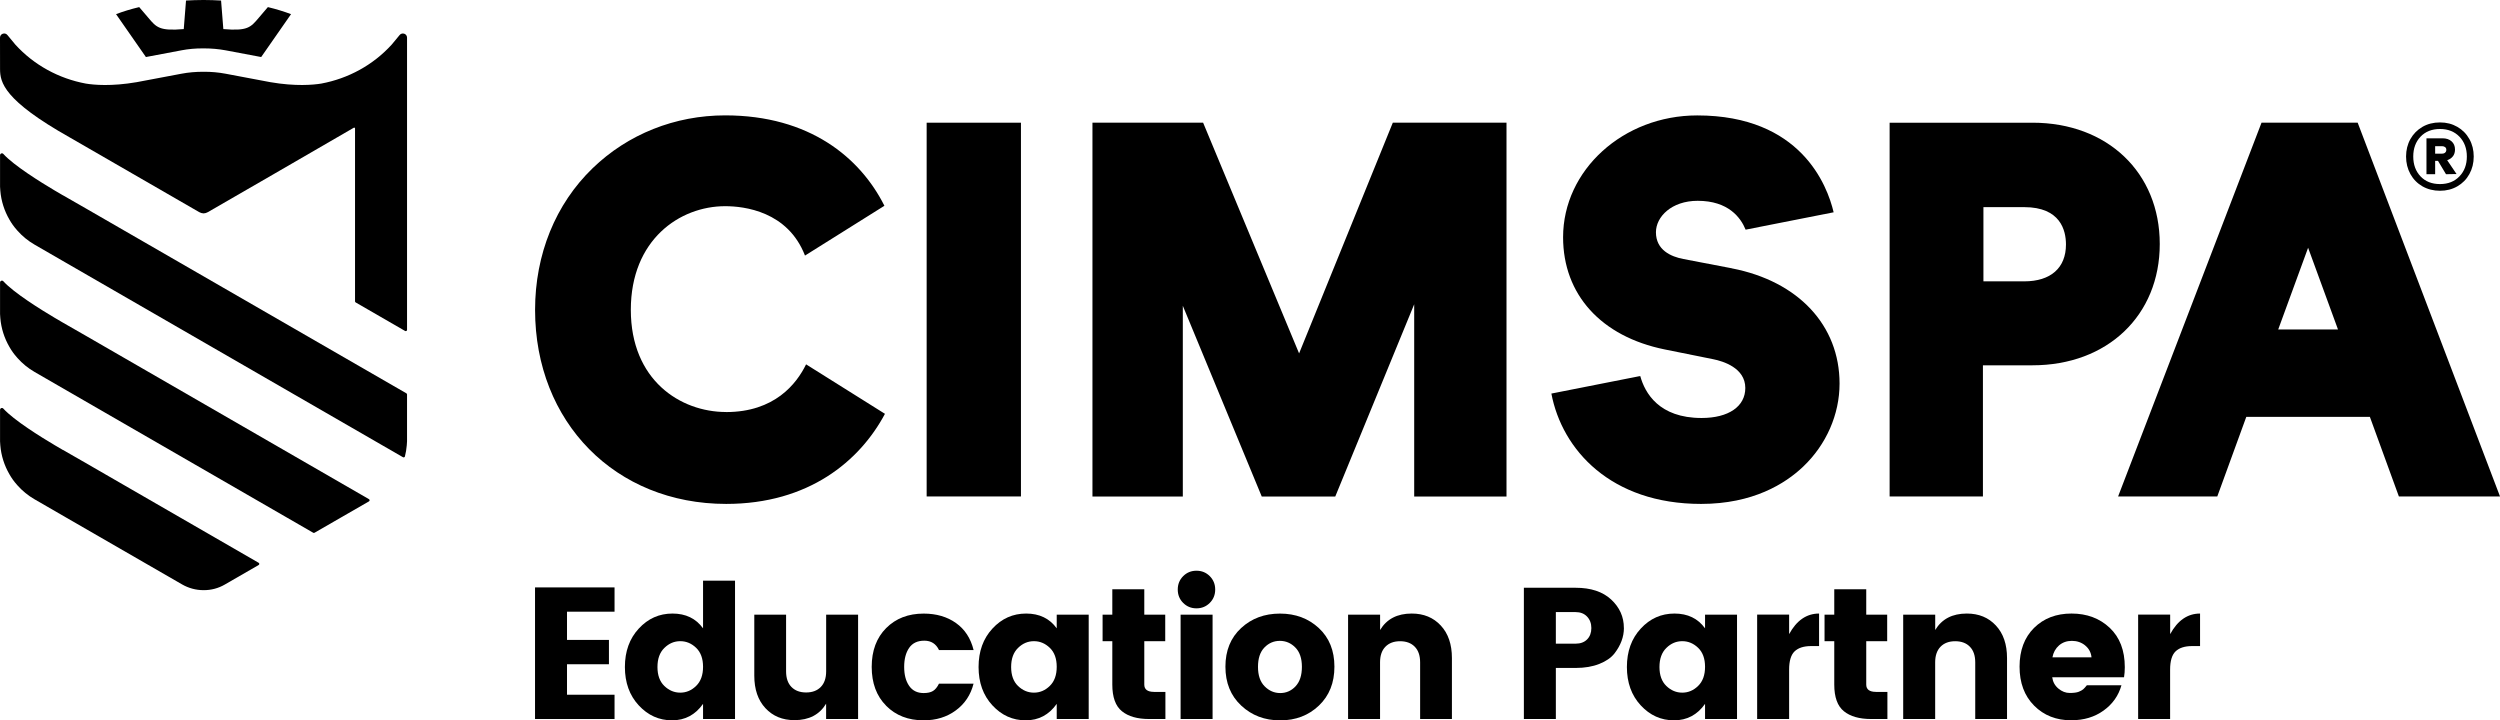 <?xml version="1.0" encoding="UTF-8"?> <svg xmlns="http://www.w3.org/2000/svg" id="Layer_1" data-name="Layer 1" viewBox="-0.01 0 552.77 159.28"><g><polygon points="135.87 129.88 135.87 135.25 125.36 135.25 125.36 141.49 134.63 141.49 134.63 146.87 125.36 146.87 125.36 153.61 135.87 153.61 135.87 158.98 118.29 158.98 118.29 129.88 135.87 129.88 135.87 129.88"></polygon><path d="m153.91,151.66c1.02-.99,1.53-2.4,1.53-4.22s-.51-3.22-1.53-4.2c-1.02-.98-2.19-1.47-3.51-1.47s-2.49.49-3.51,1.49c-1.02.99-1.53,2.4-1.53,4.22s.51,3.22,1.53,4.2c1.02.98,2.19,1.47,3.51,1.47s2.49-.49,3.51-1.49h0Zm-12.69,4.3c-2.04-2.2-3.06-5.03-3.06-8.48s1.02-6.28,3.06-8.49c2.04-2.22,4.53-3.33,7.46-3.33s5.19,1.09,6.76,3.27v-10.54h7.07v30.59h-7.07v-3.35c-1.71,2.43-4,3.64-6.86,3.64s-5.32-1.1-7.36-3.31h0Z"></path><path d="m182.65,135.91h7.07v23.07h-7.07v-3.39c-1.46,2.43-3.79,3.64-6.99,3.64-2.65,0-4.79-.88-6.43-2.65-1.64-1.76-2.46-4.16-2.46-7.19v-13.48h7.03v12.53c0,1.49.39,2.64,1.18,3.45.79.81,1.87,1.22,3.25,1.22s2.46-.41,3.25-1.22c.79-.81,1.18-1.97,1.18-3.45v-12.53h0Z"></path><path d="m195.93,156.05c-2.14-2.15-3.2-5.02-3.2-8.6s1.07-6.44,3.2-8.58c2.14-2.14,4.9-3.2,8.29-3.2,2.81,0,5.2.7,7.15,2.09,1.96,1.39,3.25,3.38,3.89,5.97h-7.65c-.66-1.38-1.74-2.07-3.25-2.07s-2.62.53-3.35,1.59c-.73,1.06-1.1,2.46-1.1,4.2s.36,3.13,1.1,4.2c.73,1.06,1.8,1.59,3.2,1.59.88,0,1.57-.15,2.07-.46.5-.3.94-.84,1.32-1.61h7.65c-.63,2.48-1.94,4.45-3.93,5.91-1.98,1.46-4.35,2.19-7.11,2.19-3.39,0-6.15-1.07-8.29-3.22h0Z"></path><path d="m232.11,151.66c1.02-.99,1.53-2.4,1.53-4.22s-.51-3.22-1.53-4.2c-1.02-.98-2.19-1.47-3.51-1.47s-2.5.49-3.51,1.49c-1.02.99-1.53,2.4-1.53,4.22s.51,3.22,1.53,4.2c1.02.98,2.19,1.47,3.51,1.47s2.49-.49,3.51-1.49h0Zm-12.69,4.3c-2.04-2.2-3.06-5.03-3.06-8.48s1.02-6.28,3.06-8.49c2.04-2.22,4.53-3.33,7.46-3.33s5.19,1.09,6.76,3.27v-3.02h7.07v23.07h-7.07v-3.35c-1.71,2.43-4,3.64-6.86,3.64s-5.32-1.1-7.36-3.31h0Z"></path><path d="m255.15,152.99h2.52v5.99h-3.6c-2.59,0-4.6-.57-6.01-1.72-1.42-1.14-2.13-3.11-2.13-5.89v-9.59h-2.15v-5.87h2.15v-5.62h7.07v5.62h4.63v5.87h-4.63v9.59c0,1.07.72,1.61,2.15,1.61h0Z"></path><path d="m261.03,158.98v-23.07h7.07v23.07h-7.07Zm6.45-25.67c-.8.8-1.78,1.2-2.94,1.2s-2.14-.4-2.94-1.2c-.8-.8-1.2-1.79-1.2-2.96s.4-2.16,1.2-2.96c.8-.8,1.78-1.2,2.94-1.2s2.14.4,2.94,1.2c.8.8,1.2,1.79,1.2,2.96s-.4,2.16-1.2,2.96h0Z"></path><path d="m286.44,151.75c.94-.99,1.41-2.43,1.41-4.3s-.48-3.3-1.45-4.28c-.96-.98-2.11-1.47-3.43-1.47s-2.46.49-3.41,1.47c-.95.98-1.42,2.4-1.42,4.28s.49,3.31,1.47,4.3c.98.99,2.13,1.49,3.45,1.49s2.45-.5,3.39-1.49h0Zm-12.01,4.26c-2.33-2.18-3.49-5.04-3.49-8.6s1.16-6.4,3.47-8.54c2.32-2.14,5.18-3.2,8.6-3.2s6.28,1.07,8.58,3.2c2.3,2.14,3.45,4.98,3.45,8.54s-1.14,6.42-3.43,8.6c-2.29,2.18-5.14,3.27-8.56,3.27s-6.29-1.09-8.62-3.27h0Z"></path><path d="m305.14,135.91v3.39c1.46-2.43,3.79-3.64,6.99-3.64,2.65,0,4.79.88,6.43,2.65,1.64,1.76,2.46,4.16,2.46,7.19v13.48h-7.03v-12.53c0-1.49-.39-2.64-1.18-3.45-.79-.81-1.87-1.22-3.25-1.22s-2.46.41-3.25,1.22c-.79.81-1.18,1.96-1.18,3.45v12.53h-7.07v-23.07h7.07Z"></path><path d="m344,142.32h4.38c1.07,0,1.92-.32,2.54-.95.62-.63.93-1.47.93-2.5s-.32-1.88-.95-2.54c-.63-.66-1.47-.99-2.52-.99h-4.38v6.99h0Zm15.05-3.47c0,1.96-.7,3.84-2.11,5.66-.75.94-1.85,1.7-3.33,2.29-1.48.59-3.22.89-5.23.89h-4.38v11.29h-7.07v-29.02h11.45c3.36,0,5.98.87,7.85,2.6,1.87,1.74,2.81,3.83,2.81,6.29h0Z"></path><path d="m375.46,151.66c1.02-.99,1.53-2.4,1.53-4.22s-.51-3.22-1.53-4.2c-1.02-.98-2.19-1.47-3.51-1.47s-2.5.49-3.51,1.49c-1.02.99-1.53,2.4-1.53,4.22s.51,3.22,1.53,4.2c1.02.98,2.19,1.47,3.51,1.47s2.49-.49,3.51-1.49h0Zm-12.69,4.3c-2.04-2.2-3.06-5.03-3.06-8.48s1.02-6.28,3.06-8.49c2.04-2.22,4.53-3.33,7.46-3.33s5.19,1.09,6.76,3.27v-3.02h7.07v23.07h-7.07v-3.35c-1.71,2.43-4,3.64-6.86,3.64s-5.32-1.1-7.36-3.31h0Z"></path><path d="m395.58,135.91v4.3c1.65-3.03,3.86-4.55,6.62-4.55v7.19h-1.74c-1.63,0-2.85.39-3.66,1.16-.81.77-1.22,2.12-1.22,4.05v10.91h-7.07v-23.07h7.07Z"></path><path d="m414.79,152.99h2.52v5.99h-3.6c-2.59,0-4.6-.57-6.02-1.72-1.42-1.14-2.13-3.11-2.13-5.89v-9.59h-2.15v-5.87h2.15v-5.62h7.07v5.62h4.63v5.87h-4.63v9.59c0,1.07.72,1.61,2.15,1.61h0Z"></path><path d="m427.88,135.91v3.39c1.46-2.43,3.79-3.64,6.99-3.64,2.65,0,4.79.88,6.43,2.65,1.64,1.76,2.46,4.16,2.46,7.19v13.48h-7.03v-12.53c0-1.49-.39-2.64-1.18-3.45-.78-.81-1.87-1.22-3.25-1.22s-2.46.41-3.25,1.22c-.78.81-1.18,1.96-1.18,3.45v12.53h-7.07v-23.07h7.07Z"></path><path d="m461.04,142.71c-.83-.67-1.81-1.01-2.94-1.01s-2.08.34-2.85,1.01c-.77.68-1.25,1.55-1.45,2.63h8.64c-.11-1.08-.58-1.95-1.41-2.63h0Zm-3.02,16.56c-3.36,0-6.12-1.08-8.27-3.25-2.15-2.16-3.22-5.04-3.22-8.62s1.07-6.44,3.2-8.56c2.14-2.12,4.9-3.18,8.29-3.18s6.2,1.05,8.43,3.14c2.23,2.1,3.35,5,3.35,8.72,0,.8-.06,1.54-.17,2.23h-15.88c.14,1.02.59,1.85,1.37,2.5.77.65,1.61.97,2.5.97s1.56-.09,2.01-.27c.44-.18.76-.36.97-.54.21-.18.48-.48.81-.89h7.65c-.66,2.32-1.98,4.18-3.97,5.6-1.98,1.42-4.34,2.13-7.07,2.13h0Z"></path><path d="m479.83,135.91v4.3c1.65-3.03,3.86-4.55,6.61-4.55v7.19h-1.74c-1.63,0-2.85.39-3.66,1.16-.81.77-1.22,2.12-1.22,4.05v10.91h-7.07v-23.07h7.07Z"></path></g><g><g><rect x="204.88" y="27.13" width="20.85" height="82.64"></rect><polygon points="287.23 78.14 266.01 27.13 241.54 27.13 241.54 109.78 261.52 109.78 261.52 67.61 278.97 109.78 295.23 109.78 312.68 67.28 312.68 109.78 333.09 109.78 333.09 27.13 307.95 27.13 287.23 78.14"></polygon><path d="m477.53,53.95c0-15.79-11.57-26.82-28.13-26.82h-31.6v82.64h20.63v-29h10.97c16.56,0,28.13-11.03,28.13-26.82Zm-29.97,8.26h-9.02v-16.41h9.02c8.04,0,9.23,5.17,9.23,8.26,0,5.18-3.37,8.15-9.23,8.15Z"></path><path d="m500.03,27.13l-31.71,82.64h21.93l6.41-17.59h27.33l6.41,17.59h22.36l-31.47-82.64h-21.26Zm3.69,45.72l6.61-18.07,6.61,18.07h-13.22Z"></path><path d="m160.54,91.1c-10.15,0-21.07-7.07-21.07-22.59s10.81-22.92,20.86-22.92c4.21,0,13.86,1.13,17.65,10.92l17.56-11.01c-5.34-10.65-16.56-19.99-35.21-19.99-11.1,0-21.51,4.15-29.3,11.68-8.21,7.93-12.73,19.05-12.73,31.33,0,24.86,17.77,42.9,42.25,42.9,18.25,0,29.56-9.49,35.11-19.92l-17.44-10.94c-2.11,4.33-6.99,10.55-17.68,10.55Z"></path><path d="m382.95,59.33l-10.75-2.06c-2.77-.53-6.07-1.99-6.07-5.92,0-3.42,3.45-6.95,9.23-6.95,6.77,0,9.5,3.69,10.6,6.38l19.46-3.84c-1.41-5.98-7.28-21.42-30.17-21.42-16.35,0-29.65,12.08-29.65,26.93,0,12.67,8.4,21.95,22.46,24.81l10.76,2.17c2.13.43,7.07,1.9,7.07,6.36,0,4.09-3.71,6.63-9.67,6.63-9.42,0-12.53-5.53-13.56-9.28l-19.65,3.88c2.37,12.48,13.19,24.4,33.1,24.4,11.48,0,18.6-4.47,22.56-8.23,5.12-4.86,8.06-11.56,8.06-18.38,0-12.87-9.12-22.62-23.79-25.47Z"></path><path d="m40.08,11.13c1.57-.3,3.17-.44,4.76-.43h.29c1.59,0,3.19.14,4.76.43l7.85,1.48,6.6-9.48c-1.57-.59-3.28-1.12-5.12-1.56,0,0-1.77,2.06-2.04,2.39-1.77,2.1-2.47,2.93-7.81,2.47l-.5-6.31C47.63.05,46.37,0,45.08,0h0s-.17,0-.17,0h0c-1.29,0-2.55.05-3.79.12l-.5,6.31c-5.34.46-6.04-.37-7.81-2.47-.27-.32-2.04-2.39-2.04-2.39-1.84.44-3.55.96-5.12,1.56l6.6,9.48,7.85-1.48Z"></path><path d="m15.4,30.38l28.63,16.52c.33.18.61.26.94.28h.05c.33-.02.61-.09.94-.28,0,0,28.97-16.72,32.26-18.66.12-.07.27.02.27.16v38.22c0,.1.05.19.14.25l10.93,6.31c.19.11.43-.03.43-.25V11.11h0c0-.88,0-1.81,0-2.79,0-.4-.25-.75-.63-.87-.37-.12-.79,0-1.03.32l-1.73,2.09c-4.12,4.53-9.62,7.51-15.58,8.62-1.79.29-5.67.65-11.24-.31l-9.91-1.87c-1.59-.3-3.2-.44-4.8-.43h0s-.16,0-.16,0h0c-1.61,0-3.22.13-4.8.43l-9.91,1.87c-5.57.96-9.44.61-11.24.31-5.96-1.11-11.46-4.09-15.58-8.62l-1.73-2.09c-.24-.32-.65-.45-1.03-.32-.38.12-.63.48-.63.87C0,10.95,0,13.2,0,15.27,0,18.21.82,22.17,15.4,30.38Z"></path><path d="m13.89,43.18l-1.43-.84c-.13-.07-.25-.15-.38-.22-3.14-1.86-9.03-5.53-11.34-8.07C.48,33.75,0,33.93,0,34.32v2.93s0,3.63,0,3.63v.4s0,.33.06.89c.19,2.28.89,4.45,2.01,6.38.45.8,1.01,1.6,1.69,2.35.02.02.03.04.05.06.02.02.03.04.05.06,1.07,1.2,2.33,2.24,3.77,3.07l6.91,3.99,74.56,43.02c.16.09.37,0,.42-.17.2-.8.34-1.62.41-2.46.06-.56.06-.89.06-.89v-10.36c0-.1-.05-.19-.14-.25L18.95,46.07c-1.75-.98-3.43-1.95-5.06-2.9Z"></path><path d="m13.89,71.33l-1.43-.84c-.13-.07-.25-.15-.38-.22-3.14-1.86-9.03-5.53-11.34-8.07C.48,61.9,0,62.08,0,62.47v2.93s0,3.63,0,3.63v.4s0,.33.06.89c.19,2.28.89,4.45,2.01,6.38.45.8,1.01,1.6,1.69,2.35.02.02.03.04.05.06.02.02.03.04.05.06,1.07,1.2,2.33,2.24,3.77,3.07l6.91,3.99,54.71,31.57c.09.05.2.05.28,0l5.93-3.42h0s6.11-3.52,6.11-3.52c.19-.11.19-.38,0-.49l-62.62-36.14c-1.75-.98-3.43-1.95-5.06-2.9Z"></path><path d="m13.89,99.49l-1.43-.84c-.13-.07-.25-.15-.38-.22-3.14-1.86-9.03-5.53-11.34-8.07C.48,90.06,0,90.23,0,90.63v2.93s0,3.63,0,3.63v.4s0,.33.06.89c.19,2.28.89,4.45,2.01,6.38.45.8,1.01,1.6,1.69,2.35.02.02.03.04.05.06.02.02.03.04.05.06,1.07,1.2,2.33,2.24,3.77,3.07l6.91,3.99,25.71,14.83c1.44.83,3.07,1.27,4.74,1.27h.1c1.61,0,3.19-.42,4.59-1.23l7.5-4.33c.19-.11.19-.38,0-.49l-38.22-22.06c-1.75-.98-3.43-1.95-5.06-2.9Z"></path></g><path d="m543.33,28.05c1.13.65,2.02,1.55,2.66,2.7.64,1.15.96,2.43.96,3.86s-.32,2.72-.96,3.88c-.64,1.16-1.53,2.06-2.66,2.71s-2.41.98-3.84.98-2.74-.33-3.88-.98c-1.13-.65-2.02-1.56-2.66-2.71-.64-1.16-.96-2.45-.96-3.88s.32-2.71.96-3.86c.64-1.14,1.53-2.04,2.66-2.7,1.13-.65,2.42-.98,3.88-.98s2.71.33,3.84.98Zm.46,10.95c1.09-1.13,1.64-2.6,1.64-4.39s-.55-3.26-1.64-4.39-2.53-1.7-4.3-1.7-3.23.57-4.3,1.7c-1.07,1.13-1.61,2.6-1.61,4.39s.54,3.26,1.61,4.39c1.07,1.13,2.5,1.7,4.3,1.7s3.21-.57,4.3-1.7Zm-1.44-4.45c-.31.41-.73.69-1.27.87l2.07,3.06-2.33.04-1.77-2.95h-.63v2.95h-1.92v-7.94h3.54c.84,0,1.51.22,2.01.67.5.44.76,1.05.76,1.81,0,.59-.15,1.09-.46,1.5Zm-3.93-.57h1.51c.27,0,.5-.07.68-.22s.28-.36.28-.63-.09-.47-.28-.61c-.18-.13-.41-.2-.68-.2h-1.51v1.66Z"></path></g></svg> 